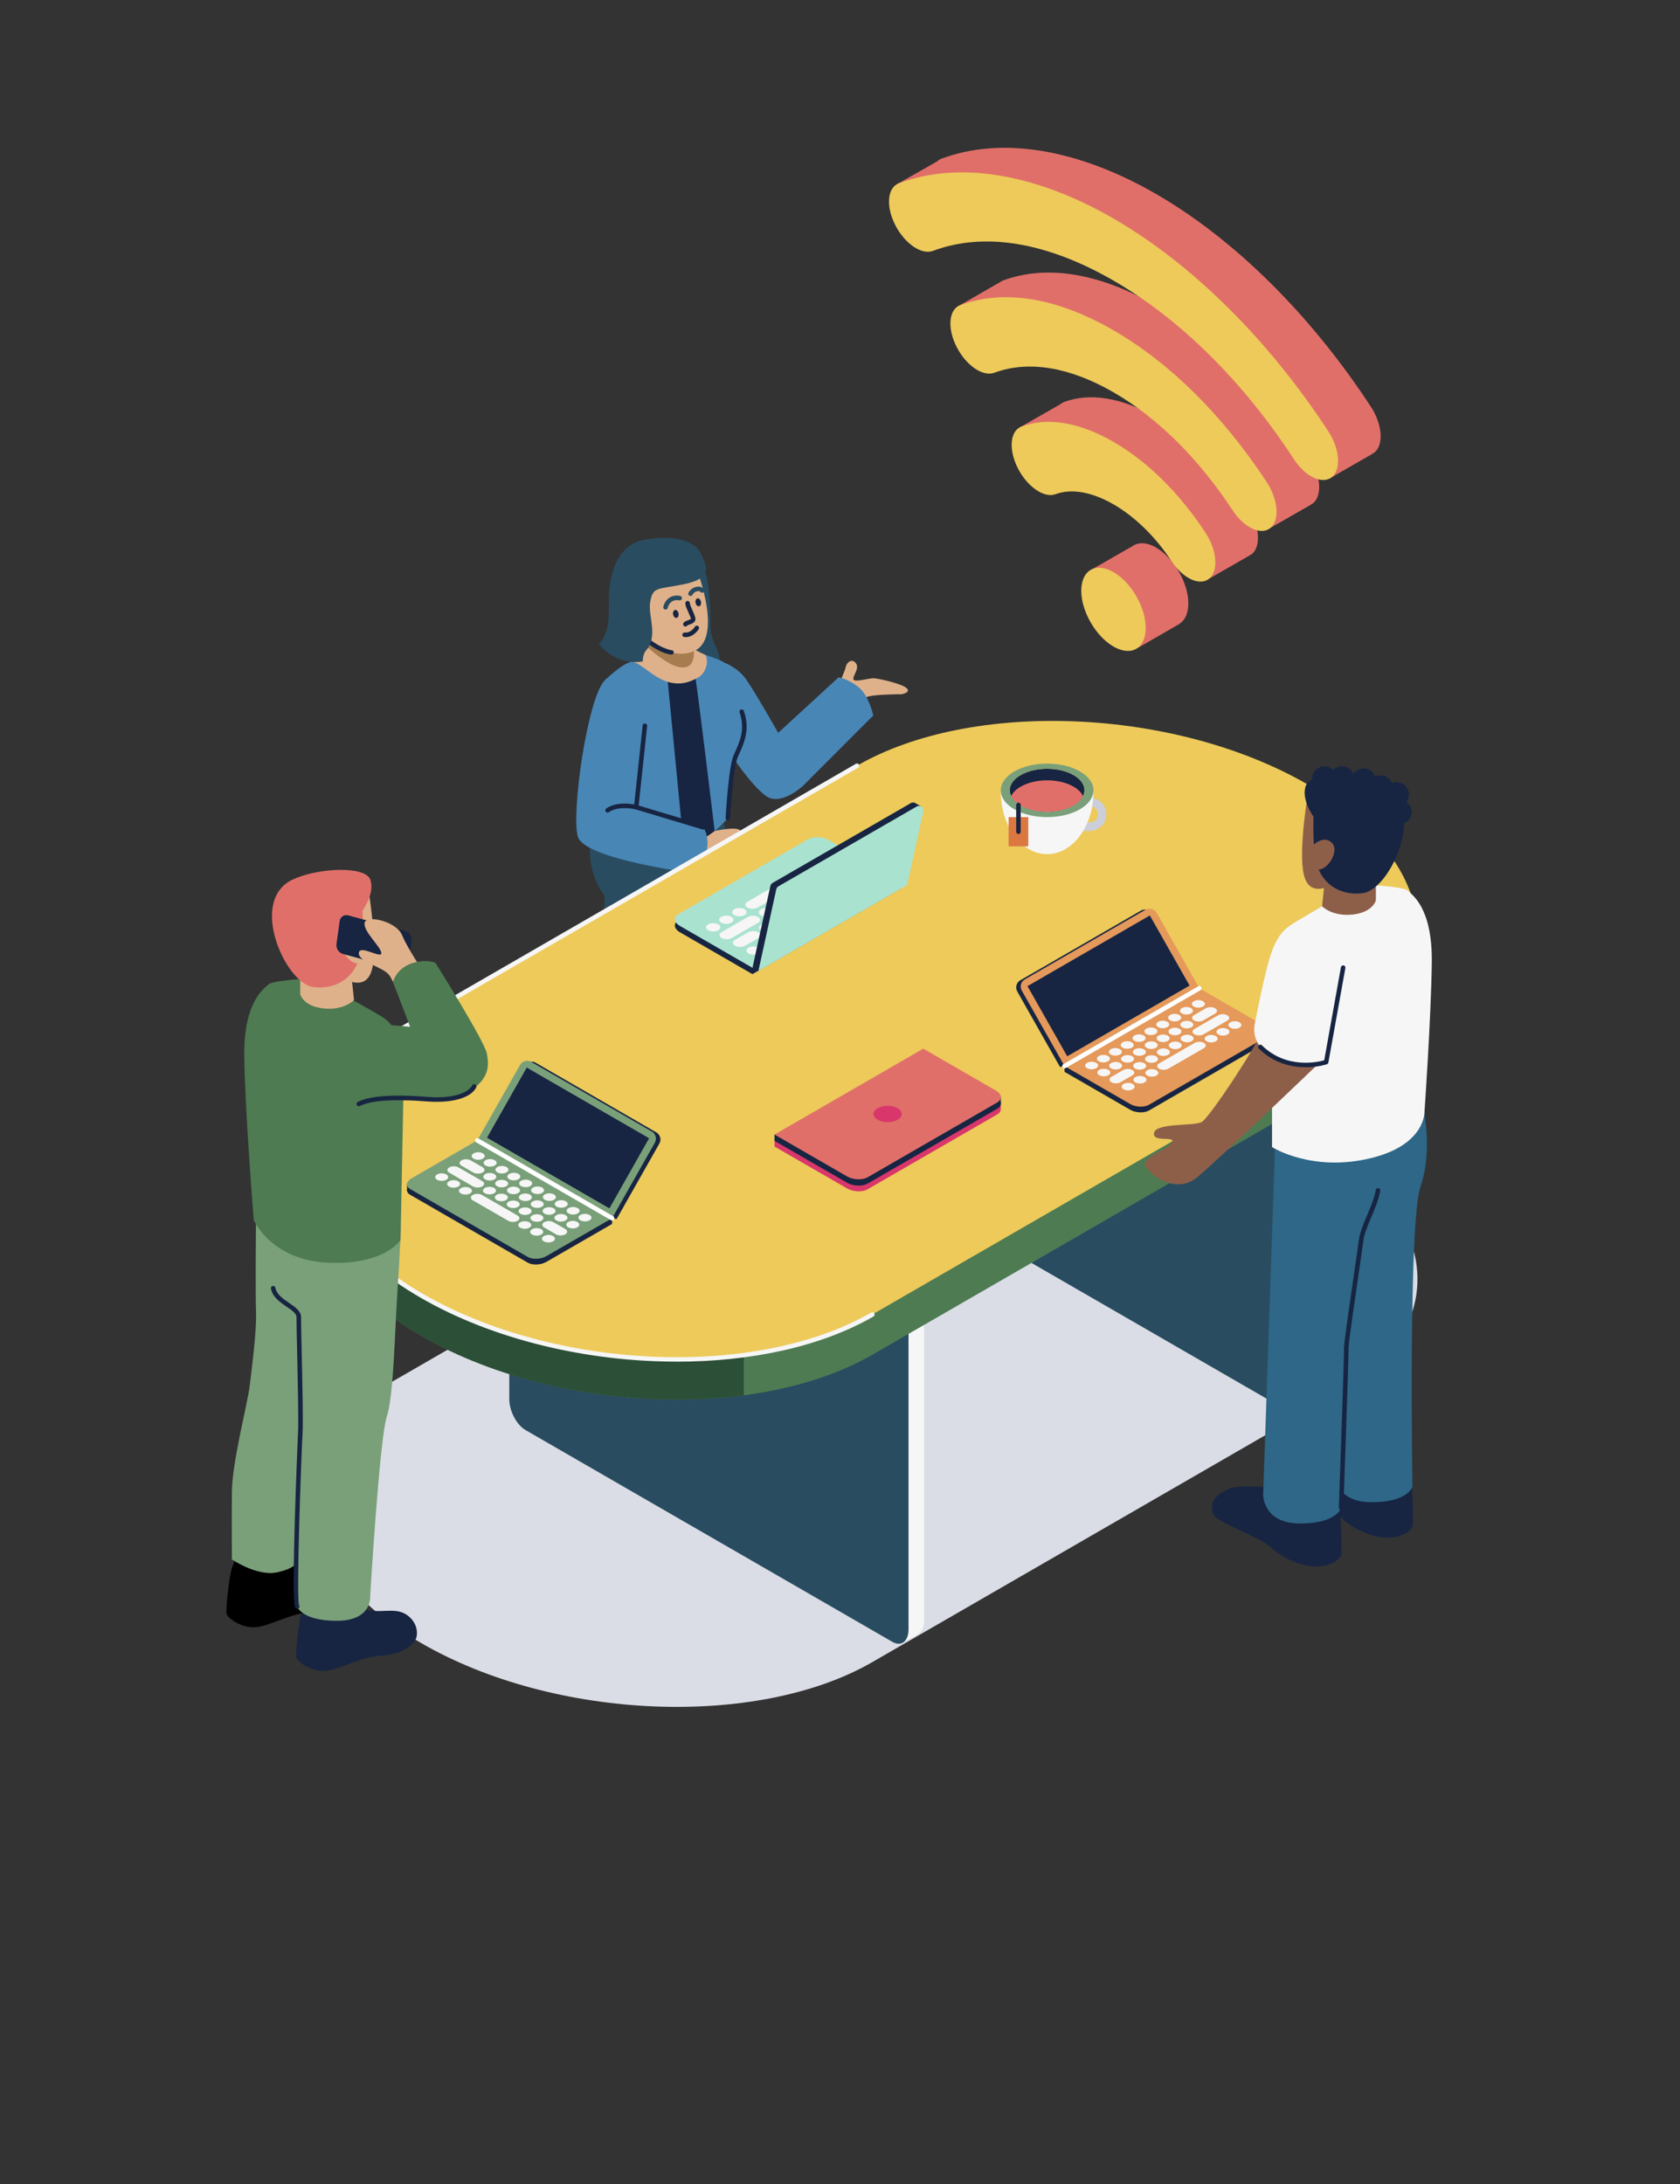 <?xml version="1.0" encoding="UTF-8"?>
<svg xmlns="http://www.w3.org/2000/svg" viewBox="0 0 500 650">
  <rect x="0" y="0" width="500" height="650" fill="#333333" stroke="none"/>
  <defs>
    <style>
      .cls-1 {
        fill: #f6f6f6;
      }

      .cls-2 {
        fill: #e5995a;
      }

      .cls-3 {
        fill: #fff;
      }

      .cls-4 {
        fill: #edca5a;
      }

      .cls-5 {
        fill: #8d5f49;
      }

      .cls-6 {
        fill: #a77d4f;
      }

      .cls-7 {
        fill: #aae2d0;
      }

      .cls-8 {
        fill: #d9376b;
      }

      .cls-9 {
        fill: #cccfd9;
      }

      .cls-10 {
        fill: #db7842;
      }

      .cls-11 {
        fill: #e16f69;
      }

      .cls-12 {
        fill: #dfb18a;
      }

      .cls-13 {
        fill: #172542;
      }

      .cls-14 {
        fill: #4886b6;
      }

      .cls-15 {
        fill: #2c4f37;
      }

      .cls-16 {
        fill: #294c60;
      }

      .cls-17 {
        fill: #2e6787;
      }

      .cls-18 {
        fill: #4e7b52;
      }

      .cls-19 {
        fill: #7aa07a;
      }

      .cls-20 {
        fill: #dadde5;
        mix-blend-mode: multiply;
      }

      .cls-21 {
        isolation: isolate;
      }
    </style>
  </defs>
  <g class="cls-21">
    <g id="Layer_1" data-name="Layer 1">
      <g>
        <g>
          <path class="cls-12" d="M252.77,210.25l4.69-2.57s.56-.66,5.14-.89c4.58-.23,5.63-.15,5.63-.15,0,0,2.98-.45,1.64-1.79-1.34-1.34-8.13-2.87-9.69-2.98-1.56-.11-5.85,1.32-6.18,.32s1.95-3.26,.72-4.82-2.79-.15-3.01,1.14c-.22,1.29-3,7.38-3.48,7.72-.47,.33,4.55,4.02,4.55,4.02Z"/>
          <path class="cls-14" d="M214.17,196.69s4.95,1.4,7.76,5.32,9.67,16.1,9.67,16.1l17.98-16.53s3.19,.57,6.13,3.09c2.94,2.52,4.19,8.27,4.19,8.27l-20.88,20.91s-6.72,6.35-11.21,2.95c-4.48-3.4-9.95-11.81-9.95-11.81l-3.69-28.3Z"/>
          <path class="cls-13" d="M184.38,330.82c.59,8.62,.44,14.8,1.14,18.75,.71,3.95,2.12,2.67,.47,6.04-1.65,3.37-5.04,3.3-8.37,1.27-3.34-2.03-7.53-3.81-8.07-9.36s-3.49-10.04-3.49-14,7.15-11.95,7.15-11.95l11.18,9.25Z"/>
          <path class="cls-13" d="M225.9,355.19c2.16,4.99,5.82,7.52,10.95,9.33s5.55,7.48,5.34,9.8-2.94,5.04-9.67,3.15c-6.72-1.89-10.66-5.53-14.79-6.55-4.13-1.02-7.35-4.28-7.35-4.28,0,0-1.21-6.52,.59-14.24,1.8-7.72,14.93,2.79,14.93,2.79Z"/>
          <path class="cls-16" d="M214.83,243.03l14.25,50.05s1.93,5,1.31,13.9c-.61,8.9-.67,52.24-.67,52.24,0,0-4.47,6.6-12.67,4-8.2-2.6-8.62-6.76-8.62-6.76l-.57-45.61s-1.23-13.2-4.51-17.65c-3.28-4.45-16.29-34.52-16.29-34.52l27.75-15.65Z"/>
          <path class="cls-16" d="M207.74,250.01c-.07,2.84-2.44,47.09-6.99,55.59-4.55,8.5-15.23,30.47-15.23,30.47,0,0-6.61,3.04-11.78-1.17-5.17-4.2-5.31-9.25-5.31-9.25l10.13-23.96s1.22-4.48,1.15-7.29c-.07-2.8,.24-27.83,.24-27.83,0,0-6.06-6.84-3.96-18.27,2.1-11.43,31.73,1.7,31.73,1.7Z"/>
          <path class="cls-16" d="M209.37,169.46c1.86,2.2,1.98,11.76,2.08,17.04,.1,5.29,4.2,8.62,2.15,11.77-2.05,3.14-9.83,.39-9.83,.39l-4.71-30.34,10.3,1.13Z"/>
          <path class="cls-12" d="M203.3,189.29c.38,2.54,3.38,4.18,6.57,5.59,3.2,1.41,2.46,13.61,2.46,13.61l-20.4,7.5s-5.55-16.5-4.79-16.79,1.69-12.22,1.69-12.22l14.46,2.3Z"/>
          <path class="cls-14" d="M179.97,202.49s.47,40.52,1.62,42.58c1.14,2.08,13.74,6.14,20.6,6.78,2.35,.21,4.76-.68,6.95-1.97,1.3-.75,2.51-1.66,3.56-2.54,2.37-1.98,3.94-3.84,3.94-3.84,0,0,.83-15.06,2.35-18.49,1.53-3.43,3.76-7.52,1.78-13.23-1.99-5.7-4.34-14.16-5.72-14.91-1.37-.74-5.15-1.99-5.15-1.99,1.21,1.89,.11,5.33-1.79,6.54-.37,.24-.72,.44-1.07,.63-3.12,1.66-5.87,1.65-8.28,.9-4.6-1.43-7.97-5.58-10.42-5.94-2.39-.34-8.35,5.48-8.35,5.48Z"/>
          <path class="cls-12" d="M207.96,248.2c5.72-1.05,13.37-2.97,12.54,0-.82,2.97-6.57,1.93-6.24,2.97,.33,1.05,7.96-.3,9.01,1.94s-3.84,9.1-8.81,8.19c-4.97-.91-11.1-2.92-11.1-2.92l4.6-10.18Z"/>
          <path class="cls-6" d="M206.62,191.34c-.16,3.57,.43,7.78-4.17,7.25-4.6-.53-12.36-8.41-12.36-8.41l16.53,1.16Z"/>
          <path class="cls-12" d="M207.58,170.07s7.62,19.86-.97,23.68c-8.59,3.82-17.78-7.07-17.78-7.07l2.5-18.77,16.25,2.16Z"/>
          <path class="cls-13" d="M209.13,249.88l-5.76,.83-4.62-47.77c2.41,.75,5.15,.77,8.28-.9,1,6.58,4.69,37.16,5.67,45.29l-3.56,2.54Z"/>
          <path class="cls-14" d="M189.81,205.66c5.04,2.2,3.06,12.77,2.05,21.68-1.02,8.9-2.5,12.9-2.5,12.9l19.92,5.99s2.04,2.48,.99,7.25c-1.05,4.77-3.91,6.39-3.91,6.39,0,0-32.29-4.14-34.36-10.8-2.08-6.66,2.78-41.18,7.97-46.57,3.72-3.86,9.84,3.16,9.84,3.16Z"/>
          <path class="cls-13" d="M209.28,246.9c-.06,0-.13,0-.19-.03l-19.92-5.99s-4.95-1.25-7.96,.84c-.3,.21-.73,.14-.94-.17-.21-.31-.13-.73,.17-.94,3.52-2.44,8.86-1.09,9.09-1.03l19.95,5.99c.36,.11,.56,.48,.45,.84-.09,.29-.36,.48-.64,.48Z"/>
          <path class="cls-13" d="M216.63,244.18h-.04c-.37-.02-.66-.34-.64-.71,.04-.62,.85-15.22,2.4-18.72l.37-.81c1.47-3.24,3.14-6.91,1.39-11.92-.12-.35,.06-.73,.41-.86,.34-.12,.73,.06,.86,.41,1.93,5.52,.06,9.62-1.44,12.92l-.36,.8c-1.46,3.28-2.28,18.1-2.29,18.25-.02,.36-.32,.64-.67,.64Z"/>
          <path class="cls-13" d="M199.81,194.81c-1.63,0-7.04-2.13-10.28-6.73-.21-.3-.14-.73,.16-.94,.3-.21,.72-.14,.94,.16,3.27,4.64,8.37,6.12,9.12,6.2,.24-.03,.52,.07,.66,.3,.2,.32,.11,.73-.21,.93-.08,.05-.21,.08-.39,.08Z"/>
          <path class="cls-16" d="M178.3,191.84c4.75,5.32,9.89,5.55,12.99,5.01,.04-1.2,.24-2.24,.81-3.02,0,0-.01,0-.01-.01,4.06-4.49,.66-10.42,1.43-14.7,.83-4.63,2.04-3.6,10.05-5.25,8.01-1.66,7.54-4.74,4.27-10.37,0,0-3.44-5.06-15.9-2.9-8.97,1.56-10.75,11.54-10.75,18.55,0,5.62,.24,8.4-2.89,12.69Z"/>
          <path class="cls-13" d="M185.99,335.79c-.1,0-.2-.02-.3-.07-.33-.16-.47-.57-.3-.9,.11-.22,11-22.23,14.19-28.44,3.12-6.07,3.75-14.28,3.76-14.36v-28.07c0-.37,.3-.67,.67-.67s.67,.3,.67,.67v28.12c-.03,.39-.66,8.61-3.91,14.93-3.18,6.2-14.07,28.2-14.18,28.42-.12,.24-.36,.38-.6,.38Z"/>
          <path class="cls-13" d="M189.35,240.91s-.05,0-.07,0c-.37-.04-.64-.37-.6-.74l2.58-24.24c.04-.37,.29-.66,.74-.6,.37,.04,.64,.37,.6,.74l-2.58,24.24c-.04,.34-.33,.6-.67,.6Z"/>
          <g>
            <path class="cls-13" d="M203.98,186.46c-.13,0-.27-.04-.39-.12-.31-.21-.38-.64-.16-.95,.28-.4,.78-.59,1.32-.78,.28-.11,.81-.3,.9-.44-.01-.21-.5-1.32-.8-1.98-.58-1.32-.94-2.16-.87-2.74,.04-.37,.33-.66,.75-.59,.37,.04,.63,.38,.59,.74,0,.3,.48,1.39,.77,2.05,.7,1.58,1.06,2.44,.8,3.05-.28,.66-1.02,.94-1.68,1.18-.24,.09-.6,.22-.69,.3-.13,.19-.33,.29-.54,.29Z"/>
            <path class="cls-13" d="M204.04,189.62c-.11,0-.23,0-.35-.02-.37-.03-.65-.36-.61-.73,.03-.37,.31-.65,.73-.61,1.87,.17,2.99-1.71,3-1.73,.19-.32,.61-.42,.92-.23,.32,.19,.43,.6,.23,.92-.06,.1-1.45,2.4-3.92,2.4Z"/>
            <ellipse class="cls-13" cx="201.14" cy="182.7" rx=".82" ry="1.2" transform="translate(-31 41.47) rotate(-10.93)"/>
            <ellipse class="cls-13" cx="207.83" cy="179.25" rx=".82" ry="1.2" transform="translate(-30.23 42.67) rotate(-10.93)"/>
            <path class="cls-16" d="M205.5,177.38c-.1,0-.2-.02-.3-.07-.33-.17-.47-.57-.3-.9,.49-.98,1.56-1.7,2.68-1.81,.81-.08,1.49,.19,1.9,.73,.23,.3,.17,.72-.13,.94-.29,.23-.72,.17-.94-.13-.18-.23-.55-.23-.7-.21-.56,.05-1.29,.44-1.6,1.07-.12,.24-.36,.37-.6,.37Z"/>
            <path class="cls-16" d="M198.07,181.41c-.06,0-.11,0-.17-.02-.36-.09-.57-.46-.48-.82,.87-3.28,3.68-3.54,5.04-3.21,.36,.09,.59,.45,.5,.81s-.45,.59-.81,.5c-.28-.06-2.7-.52-3.43,2.25-.08,.3-.35,.5-.65,.5Z"/>
          </g>
        </g>
        <g>
          <path class="cls-20" d="M259.63,494.67l139.15-80.34c34.23-19.76,29.89-54.6-9.63-77.42h0c-39.52-22.82-99.86-25.32-134.09-5.56l-139.15,80.34c-34.23,19.76-29.89,54.6,9.63,77.42h0c39.52,22.82,99.86,25.32,134.09,5.56Z"/>
          <g>
            <path class="cls-1" d="M270.2,373.41l-109.16-63.02c-2.65-1.53-4.83,.11-4.83,3.65v99.76c0,3.54,2.17,7.69,4.83,9.22l107.11,61.84,.82,3.49-.06,.4c.15-.11,4.22-2.35,4.22-2.35v-.02c1.14-.51,1.9-1.91,1.9-3.99v-99.76c0-3.54-2.17-7.69-4.83-9.22Z"/>
            <path class="cls-16" d="M265.56,488.63l-109.16-63.02c-2.65-1.53-4.83-5.68-4.83-9.22v-99.76c0-3.54,2.17-5.18,4.83-3.65l109.16,63.02c2.65,1.53,4.83,5.68,4.83,9.22v99.76c0,3.54-2.17,5.18-4.83,3.65Z"/>
          </g>
          <g>
            <path class="cls-1" d="M388.47,305.03l-109.16-63.02c-2.65-1.53-4.83,.11-4.83,3.65v99.76c0,3.54,2.17,7.69,4.83,9.22l107.11,61.84,.82,3.49-.06,.4c.15-.11,4.22-2.35,4.22-2.35v-.02c1.14-.51,1.9-1.91,1.9-3.99v-99.76c0-3.54-2.17-7.69-4.83-9.22Z"/>
            <path class="cls-16" d="M383.84,420.24l-109.16-63.02c-2.65-1.53-4.83-5.68-4.83-9.22v-99.76c0-3.54,2.17-5.18,4.83-3.65l109.16,63.02c2.65,1.53,4.83,5.68,4.83,9.22v99.76c0,3.54-2.17,5.18-4.83,3.65Z"/>
          </g>
          <path class="cls-18" d="M421.76,291.66v.02c-.92,11.72-8.46,22.83-22.99,31.19l-139.15,80.34c-10.68,6.16-23.91,10.16-38.25,12.06-6.46,.86-13.16,1.28-19.96,1.28-26.39,0-54.23-6.4-75.86-18.88-21-12.12-32.07-27.63-32.69-42.47h-.04v-16.66l4.5-.9c3.78-6.46,9.96-12.4,18.58-17.38l105.46-60.89,33.69-19.44c15.5-8.94,36.35-13.34,58.21-13.34,26.39,0,54.25,6.4,75.88,18.88,14.36,8.3,24.07,18.18,28.97,28.35l3.64-.72v13.78c.12,1.62,.12,3.22,0,4.8Z"/>
          <path class="cls-15" d="M221.37,259.35v155.92c-6.46,.86-13.16,1.28-19.96,1.28-26.39,0-54.23-6.4-75.86-18.88-21-12.12-32.07-27.63-32.69-42.47h-.04v-16.66l4.5-.9c3.78-6.46,9.96-12.4,18.58-17.38l105.46-60.89Z"/>
          <path class="cls-4" d="M259.63,391.21l139.15-80.34c34.23-19.76,29.89-54.6-9.63-77.42h0c-39.52-22.82-99.86-25.32-134.09-5.56l-139.15,80.34c-34.23,19.76-29.89,54.6,9.63,77.42h0c39.52,22.82,99.86,25.32,134.09,5.56Z"/>
          <path class="cls-1" d="M201.4,405.25c-26.5,0-54.44-6.44-76.2-19.01-21-12.13-33.05-28.31-33.05-44.4,0-13.32,8.32-25.46,23.43-34.18l139.15-80.34c.32-.19,.73-.07,.92,.25,.19,.32,.08,.73-.25,.92l-139.15,80.34c-14.67,8.47-22.75,20.2-22.75,33.02,0,15.59,11.8,31.35,32.38,43.23,39.44,22.77,99.29,25.26,133.41,5.56,.32-.19,.73-.08,.92,.25,.19,.32,.08,.73-.25,.92-15.64,9.03-36.6,13.45-58.56,13.45Z"/>
        </g>
        <g>
          <path class="cls-13" d="M195.33,337.02l-35.89-20.72c-1.17-.68-2.68-.27-3.34,.91l-12.71,22.45,38.79,22.9,1.33,.26,12.73-22.48c.66-1.17,.26-2.65-.9-3.32Z"/>
          <polygon class="cls-13" points="121.14 354.35 121.14 352.26 182.17 362.56 182.17 364.27 121.14 354.35"/>
          <path class="cls-19" d="M142.05,339.4l40.12,23.16,12.73-22.48c.66-1.17,.26-2.65-.9-3.32l-35.89-20.72c-1.17-.68-2.68-.27-3.34,.91l-12.71,22.45Z"/>
          <path class="cls-13" d="M157.06,375.79l-34.97-20.19c-1.42-.82-1.24-2.26,.4-3.2l19.56-11.29,40.12,23.16-19.56,11.29c-1.64,.95-4.13,1.05-5.55,.23Z"/>
          <path class="cls-19" d="M157.06,374.08l-34.97-20.19c-1.42-.82-1.24-2.26,.4-3.2l19.56-11.29,40.12,23.16-19.56,11.29c-1.64,.95-4.13,1.05-5.55,.23Z"/>
          <g>
            <path class="cls-1" d="M140.97,344.84c.76,.44,1.98,.44,2.73,0s.76-1.14,0-1.58-1.98-.44-2.74,0c-.76,.44-.76,1.14,0,1.58Z"/>
            <path class="cls-1" d="M144.5,346.88c.76,.44,1.98,.44,2.74,0s.76-1.14,0-1.58c-.76-.44-1.98-.44-2.73,0s-.76,1.14,0,1.58Z"/>
            <path class="cls-1" d="M150.76,347.34c-.76-.44-1.98-.44-2.74,0s-.76,1.14,0,1.58,1.98,.44,2.73,0c.76-.44,.76-1.14,0-1.58Z"/>
            <ellipse class="cls-1" cx="152.92" cy="350.17" rx="1.93" ry="1.12"/>
            <ellipse class="cls-1" cx="156.45" cy="352.2" rx="1.93" ry="1.12"/>
            <ellipse class="cls-1" cx="159.98" cy="354.24" rx="1.93" ry="1.12"/>
            <ellipse class="cls-1" cx="163.51" cy="356.28" rx="1.93" ry="1.12"/>
            <path class="cls-1" d="M168.41,357.53c-.76-.44-1.98-.44-2.74,0-.76,.44-.76,1.14,0,1.58,.76,.44,1.98,.44,2.73,0,.76-.44,.76-1.14,0-1.58Z"/>
            <path class="cls-1" d="M169.2,361.14c.76,.44,1.98,.44,2.74,0s.76-1.14,0-1.58c-.76-.44-1.98-.44-2.73,0s-.76,1.14,0,1.58Z"/>
            <path class="cls-1" d="M172.73,363.18c.76,.44,1.98,.44,2.73,0,.76-.44,.76-1.14,0-1.58-.76-.44-1.98-.44-2.74,0s-.76,1.14,0,1.58Z"/>
            <path class="cls-1" d="M137.35,346.93l3.53,2.04c.76,.44,1.98,.44,2.74,0,.76-.44,.76-1.14,0-1.58l-3.53-2.04c-.76-.44-1.98-.44-2.74,0-.76,.44-.76,1.14,0,1.58Z"/>
            <path class="cls-1" d="M147.14,349.43c-.76-.44-1.98-.44-2.74,0-.76,.44-.76,1.14,0,1.58,.76,.44,1.98,.44,2.73,0,.76-.44,.76-1.14,0-1.58Z"/>
            <ellipse class="cls-1" cx="149.3" cy="352.26" rx="1.93" ry="1.12"/>
            <ellipse class="cls-1" cx="152.83" cy="354.29" rx="1.93" ry="1.12"/>
            <ellipse class="cls-1" cx="156.36" cy="356.33" rx="1.93" ry="1.12"/>
            <ellipse class="cls-1" cx="159.89" cy="358.37" rx="1.93" ry="1.12"/>
            <path class="cls-1" d="M164.79,359.62c-.76-.44-1.98-.44-2.74,0-.76,.44-.76,1.14,0,1.58,.76,.44,1.98,.44,2.73,0s.76-1.14,0-1.58Z"/>
            <path class="cls-1" d="M165.58,363.23c.76,.44,1.98,.44,2.74,0s.76-1.14,0-1.58c-.76-.44-1.98-.44-2.73,0-.76,.44-.76,1.14,0,1.58Z"/>
            <path class="cls-1" d="M171.85,363.69c-.76-.44-1.98-.44-2.74,0s-.76,1.14,0,1.58c.76,.44,1.98,.44,2.73,0s.76-1.14,0-1.58Z"/>
            <path class="cls-1" d="M143.52,351.52l-7.06-4.08c-.76-.44-1.98-.44-2.74,0-.76,.44-.76,1.14,0,1.58l7.06,4.08c.76,.44,1.98,.44,2.73,0s.76-1.14,0-1.58Z"/>
            <ellipse class="cls-1" cx="145.68" cy="354.35" rx="1.93" ry="1.12"/>
            <ellipse class="cls-1" cx="149.21" cy="356.38" rx="1.93" ry="1.12"/>
            <ellipse class="cls-1" cx="152.74" cy="358.42" rx="1.93" ry="1.12"/>
            <ellipse class="cls-1" cx="156.27" cy="360.46" rx="1.93" ry="1.12"/>
            <path class="cls-1" d="M161.17,361.71c-.76-.44-1.98-.44-2.74,0-.76,.44-.76,1.14,0,1.58,.76,.44,1.98,.44,2.73,0s.76-1.14,0-1.58Z"/>
            <path class="cls-1" d="M168.23,365.78l-3.53-2.04c-.76-.44-1.98-.44-2.73,0s-.76,1.14,0,1.58l3.53,2.04c.76,.44,1.98,.44,2.73,0s.76-1.14,0-1.58Z"/>
            <path class="cls-1" d="M132.84,349.54c-.76-.44-1.98-.44-2.74,0-.76,.44-.76,1.14,0,1.58,.76,.44,1.98,.44,2.73,0s.76-1.14,0-1.58Z"/>
            <path class="cls-1" d="M136.37,351.57c-.76-.44-1.98-.44-2.73,0s-.76,1.14,0,1.58,1.98,.44,2.74,0c.76-.44,.76-1.14,0-1.58Z"/>
            <path class="cls-1" d="M139.9,353.61c-.76-.44-1.98-.44-2.74,0s-.76,1.14,0,1.58c.76,.44,1.98,.44,2.73,0,.76-.44,.76-1.14,0-1.58Z"/>
            <path class="cls-1" d="M154.02,361.76l-10.59-6.11c-.76-.44-1.98-.44-2.73,0s-.76,1.14,0,1.58l10.59,6.11c.76,.44,1.98,.44,2.73,0,.76-.44,.76-1.14,0-1.58Z"/>
            <path class="cls-1" d="M157.55,363.8c-.76-.44-1.98-.44-2.74,0-.76,.44-.76,1.14,0,1.58,.76,.44,1.98,.44,2.73,0s.76-1.14,0-1.58Z"/>
            <path class="cls-1" d="M161.08,365.84c-.76-.44-1.98-.44-2.73,0-.76,.44-.76,1.14,0,1.58s1.98,.44,2.74,0c.76-.44,.76-1.14,0-1.58Z"/>
            <path class="cls-1" d="M164.6,367.87c-.76-.44-1.98-.44-2.74,0s-.76,1.14,0,1.58c.76,.44,1.98,.44,2.73,0s.76-1.14,0-1.58Z"/>
          </g>
          <polygon class="cls-13" points="193.19 338.76 181.37 359.64 144.95 338.6 156.77 317.73 193.19 338.76"/>
          <path class="cls-3" d="M182.17,363.23c-.11,0-.23-.03-.34-.09l-40.12-23.16c-.32-.19-.43-.6-.25-.92,.19-.32,.59-.43,.92-.25l40.12,23.16c.32,.19,.43,.6,.25,.92-.13,.21-.35,.34-.58,.34Z"/>
        </g>
        <g>
          <path class="cls-8" d="M297.86,330.01s0-.04,0-.06v-1.96l-1.37,.23s-.07-.05-.12-.08l-21.58-12.46-39.66,22.9-4.61,.78v1.88l21.58,12.46c1.81,1.05,4.55,1.16,6.12,.25l38.59-22.28c.65-.37,.98-.86,1.03-1.38h.01v-.28Z"/>
          <polygon class="cls-13" points="297.86 328.6 297.86 326.29 230.51 337.66 230.51 339.55 297.86 328.6"/>
          <path class="cls-13" d="M258.22,352.26l38.59-22.28c1.57-.91,1.37-2.49-.44-3.54l-21.58-12.46-44.28,25.56,21.58,12.46c1.81,1.05,4.55,1.16,6.12,.25Z"/>
          <path class="cls-11" d="M258.22,350.38l38.59-22.28c1.57-.91,1.37-2.49-.44-3.54l-21.58-12.46-44.28,25.56,21.58,12.46c1.81,1.05,4.55,1.16,6.12,.25Z"/>
          <ellipse class="cls-8" cx="264.19" cy="331.54" rx="4.22" ry="2.44"/>
        </g>
        <g>
          <path class="cls-13" d="M303.66,291.75l35.89-20.72c1.17-.68,2.68-.27,3.34,.91l12.71,22.45-38.79,22.9-1.33,.26-12.73-22.48c-.66-1.17-.26-2.65,.9-3.32Z"/>
          <polygon class="cls-13" points="377.84 309.08 377.84 306.99 316.82 317.29 316.82 319 377.84 309.08"/>
          <path class="cls-2" d="M344.23,271.68c-.67-1.18-2.17-1.59-3.34-.91l-35.89,20.72c-1.16,.67-1.56,2.15-.9,3.32l12.73,22.48,40.12-23.16-12.71-22.45Z"/>
          <path class="cls-13" d="M341.93,330.52l34.97-20.19c1.42-.82,1.24-2.26-.4-3.2l-19.56-11.29-40.12,23.16,19.56,11.29c1.64,.95,4.13,1.05,5.55,.23Z"/>
          <path class="cls-2" d="M341.93,328.81l34.97-20.19c1.42-.82,1.24-2.26-.4-3.2l-19.56-11.29-40.12,23.16,19.56,11.29c1.64,.95,4.13,1.05,5.55,.23Z"/>
          <g>
            <path class="cls-1" d="M358.02,299.57c-.76,.44-1.98,.44-2.73,0s-.76-1.14,0-1.58c.76-.44,1.98-.44,2.74,0s.76,1.14,0,1.58Z"/>
            <path class="cls-1" d="M354.49,301.61c-.76,.44-1.98,.44-2.74,0-.76-.44-.76-1.14,0-1.58,.76-.44,1.98-.44,2.73,0,.76,.44,.76,1.14,0,1.58Z"/>
            <path class="cls-1" d="M348.23,302.07c.76-.44,1.98-.44,2.74,0,.76,.44,.76,1.14,0,1.58s-1.98,.44-2.73,0c-.76-.44-.76-1.14,0-1.58Z"/>
            <ellipse class="cls-1" cx="346.06" cy="304.9" rx="1.93" ry="1.12"/>
            <ellipse class="cls-1" cx="342.53" cy="306.93" rx="1.93" ry="1.12"/>
            <ellipse class="cls-1" cx="339.01" cy="308.97" rx="1.93" ry="1.12"/>
            <ellipse class="cls-1" cx="335.48" cy="311.01" rx="1.93" ry="1.12"/>
            <path class="cls-1" d="M330.58,312.26c.76-.44,1.98-.44,2.74,0,.76,.44,.76,1.14,0,1.58-.76,.44-1.98,.44-2.73,0s-.76-1.14,0-1.58Z"/>
            <path class="cls-1" d="M329.78,315.87c-.76,.44-1.98,.44-2.74,0-.76-.44-.76-1.14,0-1.58,.76-.44,1.98-.44,2.73,0,.76,.44,.76,1.14,0,1.58Z"/>
            <path class="cls-1" d="M326.25,317.91c-.76,.44-1.98,.44-2.73,0s-.76-1.14,0-1.58c.76-.44,1.98-.44,2.74,0,.76,.44,.76,1.14,0,1.58Z"/>
            <path class="cls-1" d="M361.64,301.66l-3.53,2.04c-.76,.44-1.98,.44-2.74,0-.76-.44-.76-1.14,0-1.58l3.53-2.04c.76-.44,1.98-.44,2.74,0s.76,1.14,0,1.58Z"/>
            <path class="cls-1" d="M351.85,304.16c.76-.44,1.98-.44,2.74,0,.76,.44,.76,1.14,0,1.58-.76,.44-1.98,.44-2.73,0-.76-.44-.76-1.14,0-1.58Z"/>
            <ellipse class="cls-1" cx="349.69" cy="306.99" rx="1.93" ry="1.12"/>
            <ellipse class="cls-1" cx="346.16" cy="309.02" rx="1.93" ry="1.12"/>
            <ellipse class="cls-1" cx="342.63" cy="311.06" rx="1.93" ry="1.12"/>
            <ellipse class="cls-1" cx="339.1" cy="313.1" rx="1.93" ry="1.12"/>
            <path class="cls-1" d="M334.2,314.35c.76-.44,1.98-.44,2.74,0s.76,1.14,0,1.58c-.76,.44-1.98,.44-2.73,0-.76-.44-.76-1.14,0-1.58Z"/>
            <path class="cls-1" d="M333.41,317.97c-.76,.44-1.98,.44-2.74,0s-.76-1.14,0-1.58,1.98-.44,2.73,0c.76,.44,.76,1.14,0,1.58Z"/>
            <path class="cls-1" d="M327.14,318.42c.76-.44,1.98-.44,2.74,0,.76,.44,.76,1.14,0,1.58s-1.98,.44-2.73,0c-.76-.44-.76-1.14,0-1.58Z"/>
            <path class="cls-1" d="M355.47,306.25l7.06-4.08c.76-.44,1.98-.44,2.74,0s.76,1.14,0,1.58l-7.06,4.08c-.76,.44-1.98,.44-2.73,0s-.76-1.14,0-1.58Z"/>
            <ellipse class="cls-1" cx="353.31" cy="309.08" rx="1.93" ry="1.12"/>
            <ellipse class="cls-1" cx="349.78" cy="311.12" rx="1.93" ry="1.12"/>
            <ellipse class="cls-1" cx="346.25" cy="313.15" rx="1.93" ry="1.12"/>
            <ellipse class="cls-1" cx="342.72" cy="315.19" rx="1.93" ry="1.12"/>
            <path class="cls-1" d="M337.82,316.44c.76-.44,1.98-.44,2.74,0s.76,1.14,0,1.58c-.76,.44-1.98,.44-2.73,0s-.76-1.14,0-1.58Z"/>
            <path class="cls-1" d="M330.76,320.51l3.53-2.04c.76-.44,1.98-.44,2.73,0,.76,.44,.76,1.14,0,1.58l-3.53,2.04c-.76,.44-1.98,.44-2.73,0-.76-.44-.76-1.14,0-1.58Z"/>
            <path class="cls-1" d="M366.15,304.27c.76-.44,1.98-.44,2.74,0,.76,.44,.76,1.14,0,1.58-.76,.44-1.98,.44-2.73,0s-.76-1.14,0-1.58Z"/>
            <path class="cls-1" d="M362.62,306.3c.76-.44,1.98-.44,2.73,0s.76,1.14,0,1.58-1.98,.44-2.74,0-.76-1.14,0-1.58Z"/>
            <path class="cls-1" d="M359.09,308.34c.76-.44,1.98-.44,2.74,0s.76,1.14,0,1.58c-.76,.44-1.98,.44-2.73,0-.76-.44-.76-1.14,0-1.58Z"/>
            <path class="cls-1" d="M344.97,316.49l10.59-6.11c.76-.44,1.98-.44,2.73,0,.76,.44,.76,1.14,0,1.58l-10.59,6.11c-.76,.44-1.98,.44-2.73,0-.76-.44-.76-1.14,0-1.58Z"/>
            <path class="cls-1" d="M341.44,318.53c.76-.44,1.98-.44,2.74,0,.76,.44,.76,1.14,0,1.58-.76,.44-1.98,.44-2.73,0s-.76-1.14,0-1.58Z"/>
            <path class="cls-1" d="M337.91,320.57c.76-.44,1.98-.44,2.73,0,.76,.44,.76,1.14,0,1.58s-1.98,.44-2.74,0c-.76-.44-.76-1.14,0-1.58Z"/>
            <path class="cls-1" d="M334.38,322.61c.76-.44,1.98-.44,2.74,0,.76,.44,.76,1.14,0,1.58-.76,.44-1.98,.44-2.73,0-.76-.44-.76-1.14,0-1.58Z"/>
          </g>
          <polygon class="cls-13" points="305.8 293.49 317.62 314.37 354.04 293.33 342.21 272.46 305.8 293.49"/>
          <path class="cls-3" d="M316.82,317.96c-.23,0-.46-.12-.58-.34-.19-.32-.08-.73,.25-.92l40.12-23.16c.32-.19,.73-.07,.92,.25,.19,.32,.08,.73-.25,.92l-40.12,23.16c-.11,.06-.22,.09-.34,.09Z"/>
        </g>
        <g>
          <path class="cls-13" d="M201.92,273.93l38.59-22.28c1.57-.91,4.31-.79,6.12,.25l17.56,10.14,4.02,.44v1.88s-44.28,25.56-44.28,25.56l-21.58-12.46c-1.81-1.05-2.01-2.63-.44-3.54Z"/>
          <path class="cls-7" d="M240.52,249.76l-38.59,22.28c-1.57,.91-1.37,2.49,.44,3.54l21.58,12.46,44.28-25.56-21.58-12.46c-1.81-1.05-4.55-1.16-6.12-.25Z"/>
          <g>
            <path class="cls-1" d="M222.76,282.03c.83-.48,2.18-.48,3.02,0,.83,.48,.83,1.26,0,1.74-.83,.48-2.19,.48-3.02,0-.83-.48-.83-1.26,0-1.74Z"/>
            <path class="cls-1" d="M226.65,279.78c.83-.48,2.18-.48,3.02,0,.83,.48,.83,1.26,0,1.74s-2.18,.48-3.02,0-.83-1.26,0-1.74Z"/>
            <path class="cls-1" d="M233.56,279.27c-.83,.48-2.19,.48-3.02,0-.83-.48-.83-1.26,0-1.74,.83-.48,2.18-.48,3.02,0s.83,1.26,0,1.74Z"/>
            <ellipse class="cls-1" cx="235.95" cy="276.15" rx="2.13" ry="1.23"/>
            <ellipse class="cls-1" cx="239.85" cy="273.91" rx="2.13" ry="1.23"/>
            <ellipse class="cls-1" cx="243.74" cy="271.66" rx="2.13" ry="1.23"/>
            <ellipse class="cls-1" cx="247.64" cy="269.41" rx="2.13" ry="1.23"/>
            <path class="cls-1" d="M253.04,268.03c-.83,.48-2.19,.48-3.02,0-.83-.48-.83-1.26,0-1.74,.83-.48,2.18-.48,3.02,0s.83,1.26,0,1.74Z"/>
            <path class="cls-1" d="M253.92,264.04c.83-.48,2.18-.48,3.02,0s.83,1.26,0,1.74-2.18,.48-3.02,0-.83-1.26,0-1.74Z"/>
            <path class="cls-1" d="M257.81,261.79c.83-.48,2.18-.48,3.02,0s.83,1.26,0,1.74c-.83,.48-2.19,.48-3.02,0-.83-.48-.83-1.26,0-1.74Z"/>
            <path class="cls-1" d="M218.76,279.72l3.9-2.25c.83-.48,2.19-.48,3.02,0s.83,1.26,0,1.74l-3.9,2.25c-.83,.48-2.18,.48-3.02,0s-.83-1.26,0-1.74Z"/>
            <path class="cls-1" d="M229.57,276.97c-.83,.48-2.18,.48-3.02,0s-.83-1.26,0-1.74,2.18-.48,3.02,0,.83,1.26,0,1.74Z"/>
            <ellipse class="cls-1" cx="231.95" cy="273.85" rx="2.13" ry="1.23"/>
            <ellipse class="cls-1" cx="235.85" cy="271.6" rx="2.13" ry="1.23"/>
            <ellipse class="cls-1" cx="239.74" cy="269.35" rx="2.13" ry="1.23"/>
            <ellipse class="cls-1" cx="243.64" cy="267.1" rx="2.13" ry="1.23"/>
            <path class="cls-1" d="M249.04,265.72c-.83,.48-2.18,.48-3.02,0s-.83-1.26,0-1.74c.83-.48,2.18-.48,3.02,0s.83,1.26,0,1.74Z"/>
            <path class="cls-1" d="M249.92,261.73c.83-.48,2.19-.48,3.02,0,.83,.48,.83,1.26,0,1.74-.83,.48-2.18,.48-3.02,0s-.83-1.26,0-1.74Z"/>
            <path class="cls-1" d="M256.83,261.22c-.83,.48-2.18,.48-3.02,0s-.83-1.26,0-1.74,2.18-.48,3.02,0,.83,1.26,0,1.74Z"/>
            <path class="cls-1" d="M225.57,274.66l-7.79,4.5c-.83,.48-2.18,.48-3.02,0-.83-.48-.83-1.26,0-1.74l7.79-4.5c.83-.48,2.18-.48,3.02,0,.83,.48,.83,1.26,0,1.74Z"/>
            <ellipse class="cls-1" cx="227.96" cy="271.54" rx="2.13" ry="1.23"/>
            <ellipse class="cls-1" cx="231.85" cy="269.29" rx="2.13" ry="1.23"/>
            <ellipse class="cls-1" cx="235.75" cy="267.04" rx="2.13" ry="1.23"/>
            <ellipse class="cls-1" cx="239.64" cy="264.79" rx="2.13" ry="1.23"/>
            <path class="cls-1" d="M245.05,263.42c-.83,.48-2.18,.48-3.02,0-.83-.48-.83-1.26,0-1.74s2.18-.48,3.02,0c.83,.48,.83,1.26,0,1.74Z"/>
            <path class="cls-1" d="M252.84,258.92l-3.9,2.25c-.83,.48-2.18,.48-3.02,0-.83-.48-.83-1.26,0-1.74l3.9-2.25c.83-.48,2.18-.48,3.02,0,.83,.48,.83,1.26,0,1.74Z"/>
            <path class="cls-1" d="M213.78,276.85c-.83,.48-2.19,.48-3.02,0s-.83-1.26,0-1.74,2.18-.48,3.02,0c.83,.48,.83,1.26,0,1.74Z"/>
            <path class="cls-1" d="M217.68,274.6c-.83,.48-2.18,.48-3.02,0-.83-.48-.83-1.26,0-1.74s2.18-.48,3.02,0,.83,1.26,0,1.74Z"/>
            <path class="cls-1" d="M221.57,272.35c-.83,.48-2.19,.48-3.02,0-.83-.48-.83-1.26,0-1.74s2.18-.48,3.02,0,.83,1.26,0,1.74Z"/>
            <path class="cls-1" d="M237.16,263.36l-11.69,6.75c-.83,.48-2.18,.48-3.02,0-.83-.48-.83-1.26,0-1.74l11.69-6.75c.83-.48,2.18-.48,3.02,0,.83,.48,.83,1.26,0,1.74Z"/>
            <path class="cls-1" d="M241.05,261.11c-.83,.48-2.19,.48-3.02,0s-.83-1.26,0-1.74,2.18-.48,3.02,0c.83,.48,.83,1.26,0,1.74Z"/>
            <path class="cls-1" d="M244.95,258.86c-.83,.48-2.18,.48-3.02,0s-.83-1.26,0-1.74c.83-.48,2.18-.48,3.02,0s.83,1.26,0,1.74Z"/>
            <path class="cls-1" d="M248.84,256.61c-.83,.48-2.19,.48-3.02,0-.83-.48-.83-1.26,0-1.74,.83-.48,2.18-.48,3.02,0s.83,1.26,0,1.74Z"/>
          </g>
          <g>
            <polygon class="cls-13" points="223.97 287.94 225.71 288.95 274.11 240 272.39 239.02 223.97 287.94"/>
            <path class="cls-13" d="M271.08,239.02l-41.16,23.76c-.32,.19-.55,.5-.63,.87l-5.32,24.29,44.28-25.56,4.8-21.92c.25-1.13-.96-2.01-1.96-1.44Z"/>
            <path class="cls-7" d="M272.83,240.03l-41.16,23.76c-.32,.19-.55,.5-.63,.87l-5.32,24.29,44.28-25.56,4.8-21.92c.25-1.13-.96-2.01-1.96-1.44Z"/>
          </g>
        </g>
        <g>
          <path class="cls-13" d="M409.28,432.11c-6.9,3.73-17.61,.32-22.51,2.53-4.9,2.2-5.3,4.7-4.5,7.3,.8,2.6,14.41,7.1,17.21,10.01,2.8,2.9,9.3,5.9,13.81,5.7,4.5-.2,7.2-2.4,7.2-3.9,0-1.5,.2-16.43-2.1-20.92-2.3-4.49-9.1-.71-9.1-.71Z"/>
          <path class="cls-17" d="M423.72,330.33s.07,.34,.18,.97c.54,3.11,1.9,13.17-1.14,21.92-3.65,10.5-2.38,89.22-2.38,89.22,0,0-1.21,4.65-12.21,4.65-10.99,0-10.99-8.42-10.99-8.42l-1.61-101.88,11.55-10.92"/>
          <path class="cls-13" d="M388.03,440.68c-6.9,3.73-17.61,.32-22.51,2.53-4.9,2.2-5.3,4.7-4.5,7.3,.8,2.6,14.41,7.1,17.21,10.01,2.8,2.9,9.3,5.9,13.81,5.7,4.5-.2,7.2-2.4,7.2-3.9,0-1.5,.2-16.43-2.1-20.92s-9.1-.71-9.1-.71Z"/>
          <path class="cls-17" d="M407.63,334.26s.07,.34,.18,.97c.54,3.11,1.9,13.17-1.14,21.92-3.65,10.5-7.53,91.62-7.53,91.62,0,0-1.21,4.65-12.21,4.65-10.99,0-10.99-8.42-10.99-8.42l3.54-104.27,11.55-10.92"/>
          <path class="cls-13" d="M399.14,449.43h-.02c-.37-.01-.66-.32-.65-.7,.56-15.78,1.61-46,1.53-47.39-.06-1.17,1.27-10.42,3.01-22.4,.66-4.54,1.22-8.38,1.4-9.82,.29-2.28,1.36-4.82,2.5-7.52,1.06-2.51,2.16-5.11,2.55-7.43,.06-.37,.42-.61,.78-.55,.37,.06,.61,.41,.55,.78-.42,2.48-1.54,5.15-2.63,7.73-1.1,2.61-2.14,5.07-2.4,7.16-.18,1.44-.74,5.29-1.41,9.85-1.22,8.36-3.06,21-3,22.13,.1,1.8-1.47,45.65-1.53,47.52-.01,.36-.31,.65-.67,.65Z"/>
          <path class="cls-1" d="M404.82,263.19s12.76,.6,14.02,1.79c1.26,1.2,7.49,4.93,7.29,21.44-.21,16.51-2.16,44.25-2.16,44.25,0,0,.55,9.97-15.9,14-17.63,4.32-29.49-3.28-29.49-3.28v-53.42s.13-9.41,6.73-13.41c6.59-3.99,19.52-11.37,19.52-11.37Z"/>
          <path class="cls-5" d="M409.49,259.2v8.76s-.87,3.6-6.97,4.23c-6.1,.64-9.05-2.48-9.05-2.48l1.65-15.61,14.37,5.09Z"/>
          <path class="cls-5" d="M389.3,235.99s-2.96,17.19-1.25,24.34c1.71,7.15,7.98,3.39,11.52,1.67,3.54-1.71-1.48-22.72-1.48-22.72l-8.79-3.3Z"/>
          <path class="cls-13" d="M405.83,265.78c-5.8,.95-13.92-1.78-14.7-12.8-.43-6.05-.19-9.89-.19-9.89,0,0-3.84-5.22-2.28-9.3,1.56-4.08,15.46-3.48,22.98,0,13.38,6.19,2.31,30.66-5.81,31.99Z"/>
          <path class="cls-5" d="M390.47,251.82s3.38-3.51,5.9-1c2.52,2.51-1.59,9.02-4.79,7.82s-1.11-6.82-1.11-6.82Z"/>
          <path class="cls-5" d="M375.94,306.17c-2.25,5.81-16.06,26.49-18.26,27.76-2.2,1.27-13.62,.18-14.21,3.22-.59,3.04,6.39,.78,5.4,2.81-.99,2.03-8.84,4.43-8.02,6.84,.82,2.4,8.83,9.02,15.41,3.61,6.58-5.42,37.2-34.86,37.2-34.86l-17.53-9.37Z"/>
          <path class="cls-1" d="M373.37,305.04s-1.59,7.45,7.72,10.29c9.31,2.84,13.61,.76,13.61,.76l4.3-25.35s4.6-11.35-5.52-15.36c-10.12-4.01-13.88,3.78-15.76,10.26-1.88,6.48-4.34,19.39-4.34,19.39Z"/>
          <path class="cls-13" d="M388.57,317.62c-4.05,0-9.39-1.07-13.95-5.56-.27-.26-.27-.69,0-.95,.26-.27,.69-.27,.95,0,7.24,7.12,16.58,5.01,18.54,4.46l4.98-27.71c.07-.37,.43-.62,.78-.54,.37,.07,.61,.41,.54,.78l-5.06,28.12c-.04,.24-.21,.44-.44,.52-.05,.02-2.68,.9-6.34,.9Z"/>
          <circle class="cls-13" cx="415.67" cy="236.43" r="3.65"/>
          <circle class="cls-13" cx="410.85" cy="234.4" r="3.65"/>
          <circle class="cls-13" cx="405.83" cy="232.34" r="3.65"/>
          <circle class="cls-13" cx="399.42" cy="231.72" r="3.65"/>
          <circle class="cls-13" cx="394.17" cy="231.72" r="3.65"/>
          <circle class="cls-13" cx="416.5" cy="241.69" r="3.65"/>
        </g>
        <g>
          <path class="cls-13" d="M104.42,474.02c-.15,2.3,1.66,4.72,5.78,5.32,4.11,.6,7.86-.97,11.12,1.45,3.26,2.42,3.32,6.41,1.84,7.98-1.48,1.57-3.9,3.63-9.82,3.99-5.92,.36-11.73,3.87-16.08,4.47-4.35,.6-8.83-2.66-9.07-3.99s.73-11.73,1.81-14.15c1.09-2.42,1.09-7.74,1.09-7.74"/>
          <path d="M83.66,461.04c-.15,2.3,1.66,4.72,5.78,5.32,4.11,.6,7.86-.97,11.12,1.45,3.26,2.42,3.32,6.41,1.84,7.98-1.48,1.57-3.9,3.63-9.82,3.99s-11.73,3.87-16.08,4.47c-4.35,.6-8.83-2.66-9.07-3.99s.73-11.73,1.81-14.15c1.09-2.42,1.09-7.74,1.09-7.74"/>
          <path class="cls-19" d="M76.2,362.47c-.05,4.41-.21,22.3,0,28.12s-1.39,17.64-1.92,22.16c-.53,4.52-5.19,22.5-5.26,31.15-.07,8.66,0,20.21,0,20.21,0,0,7.49,5.11,13.4,3.85,5.91-1.26,5.95-3.23,5.95-3.23,0,0,17.13-72.6,17.13-73.35v-30.25"/>
          <path class="cls-19" d="M78.79,375.1c1.09,10.33,6.69,12.06,9.09,18.64,2.4,6.58,1.6,33.27,1.33,35.27-.27,2-1.07,38.28-1.07,42.18s.27,6.91,.27,6.91c0,0,1.28,4.28,11.85,4.28s9.91-7.29,9.91-7.29c0,0,2.79-46.82,4.92-53.34,2.13-6.53,2.38-25.55,3.19-37.31,.81-11.76,1.01-19.43,1.01-19.43l-39.62-2.83-.89,12.94Z"/>
          <path class="cls-13" d="M88.47,478.79c-.22,0-.45-.11-.59-.3-1.4-1.88,.8-51.78,.82-52.27,.18-3.26-.07-14.35-.26-23.27-.11-4.87-.2-9.08-.2-10.97,0-1.07-1.42-2.04-2.92-3.06-1.97-1.35-4.21-2.87-4.69-5.41-.07-.37,.17-.72,.54-.79,.38-.05,.72,.17,.79,.54,.38,1.99,2.28,3.29,4.13,4.55,1.8,1.23,3.51,2.39,3.51,4.18,0,1.88,.09,6.08,.2,10.94,.2,8.94,.45,20.06,.26,23.37-.41,7.35-1.94,49.15-1.04,51.47,.22,.3,.14,.68-.16,.91-.11,.08-.24,.12-.38,.12Z"/>
          <path class="cls-18" d="M92.82,291.14s-11.57,.6-12.83,1.79c-1.26,1.2-7.49,4.93-7.29,21.44,.21,16.51,2.82,48.74,2.82,48.74,0,0,5.05,11.86,21.97,12.69,16.92,.83,21.72-6.75,21.72-6.75l1.04-53.14s-.13-9.41-6.73-13.41c-6.59-3.99-20.71-11.37-20.71-11.37Z"/>
          <path class="cls-12" d="M89.34,287.14v8.76s.87,3.6,6.97,4.23c6.1,.64,9.05-2.48,9.05-2.48l-1.65-15.61-14.37,5.09Z"/>
          <path class="cls-12" d="M109.52,263.93s2.96,17.19,1.25,24.34c-1.71,7.15-7.98,3.39-11.52,1.67-3.54-1.71,1.48-22.72,1.48-22.72l8.79-3.3Z"/>
          <path class="cls-11" d="M93,293.72c5.8,.95,13.92-1.78,14.7-12.8,.43-6.05,.19-9.89,.19-9.89,0,0,3.84-5.22,2.28-9.3-1.56-4.08-15.46-3.48-22.98,0-13.38,6.19-2.31,30.66,5.81,31.99Z"/>
          <path class="cls-12" d="M108.35,279.76s-3.38-3.51-5.9-1c-2.52,2.51,1.59,9.02,4.79,7.82,3.19-1.2,1.11-6.82,1.11-6.82Z"/>
          <path class="cls-13" d="M121.53,286.83c-.18,1.28-1.34,2.05-2.59,1.71l-16.86-4.62c-1.25-.34-2.12-1.67-1.94-2.95l.95-6.82c.18-1.28,1.34-2.05,2.59-1.71l16.86,4.62c1.25,.34,2.12,1.67,1.94,2.95l-.95,6.82Z"/>
          <path class="cls-12" d="M124.6,310.73s-6.84-17.78-8.67-20.4-9.29-3.96-9.14-6.67c.15-2.71,6.91,1.89,6.7-.04s-5.23-6.23-5-8.86c.23-2.64,9.38-.62,11.11,3.44,1.73,4.06,5.91,10.36,7.93,13.22,2.02,2.85,15.11,17.31,15.15,25.34s-8.84,8.27-13.87,8.83c-5.03,.55-4.2-14.84-4.2-14.84Z"/>
          <path class="cls-18" d="M128.97,306.46s2.54-6.27,5.63,2.97c3.09,9.23,1.75,17.18,1.75,17.18l-25.83,1.39s-11.22,4.91-15.5-5.1c-4.28-10.01,3.21-15.13,9.64-17.19,6.43-2.06,24.32,.76,24.32,.76Z"/>
          <path class="cls-18" d="M124.34,312.19c.12-.56-7.39-19.98-7.39-19.98,0,0,1.06-3.95,5.45-5.45,4.39-1.5,7.2-.2,7.2-.2,0,0,14.68,23.42,15.3,27,.63,3.58,1.17,8.19-7.57,12.63-8.74,4.44-12.99-14.01-12.99-14.01Z"/>
          <path class="cls-13" d="M106.79,329.24c-.24,0-.47-.13-.6-.36-.17-.33-.05-.74,.28-.91,4.57-2.42,14.75-2,20.42-1.53,8.43,.7,12.61-1.41,13.63-3.41,.17-.33,.57-.47,.91-.3,.33,.17,.46,.57,.3,.91-1.61,3.18-7.35,4.77-14.94,4.15-9.39-.77-16.56-.27-19.68,1.38-.1,.05-.21,.08-.32,.08Z"/>
        </g>
        <g>
          <path class="cls-9" d="M324.32,247.3h-5.04c-2.73,0-4.95-2.22-4.95-4.95s2.22-4.95,4.95-4.95h5.04c2.73,0,4.95,2.22,4.95,4.95s-2.22,4.95-4.95,4.95Zm-5.04-7.4c-1.35,0-2.45,1.1-2.45,2.45s1.1,2.45,2.45,2.45h5.04c1.35,0,2.45-1.1,2.45-2.45s-1.1-2.45-2.45-2.45h-5.04Z"/>
          <path class="cls-1" d="M311.65,254.21c7.62,0,13.79-8.33,13.79-18.61h-27.58c0,10.28,6.17,18.61,13.79,18.61Z"/>
          <path class="cls-13" d="M322.34,236.96c-.48,1.03-1.43,2.01-2.83,2.81-4.34,2.5-11.4,2.5-15.74,0-1.39-.79-2.34-1.78-2.83-2.81-1.06-2.17-.12-4.59,2.83-6.27,4.34-2.52,11.4-2.52,15.74,0,2.94,1.68,3.89,4.1,2.83,6.27Z"/>
          <path class="cls-11" d="M322.34,236.96c-.48,1.03-1.43,2.01-2.83,2.81-4.34,2.5-11.4,2.5-15.74,0-1.39-.79-2.34-1.78-2.83-2.81,.46-1.05,1.41-2.01,2.83-2.83,4.34-2.52,11.4-2.52,15.74,0,1.41,.81,2.36,1.78,2.83,2.83Z"/>
          <path class="cls-19" d="M301.89,240.86c-5.38-3.11-5.38-8.16,0-11.27,5.38-3.11,14.13-3.11,19.51,0,5.38,3.11,5.38,8.16,0,11.27-5.38,3.11-14.13,3.11-19.51,0Zm17.62-10.18c-4.34-2.5-11.4-2.5-15.73,0-4.34,2.5-4.34,6.58,0,9.08,4.34,2.5,11.4,2.5,15.73,0,4.34-2.5,4.34-6.58,0-9.08Z"/>
          <rect class="cls-10" x="300.18" y="243.19" width="5.86" height="8.69"/>
          <path class="cls-13" d="M303.11,248.21c-.37,0-.67-.3-.67-.67v-7.98c0-.37,.3-.67,.67-.67s.67,.3,.67,.67v7.98c0,.37-.3,.67-.67,.67Z"/>
        </g>
      </g>
      <g>
        <g>
          <path class="cls-11" d="M344.09,162.97c-3.01-1.74-5.66-1.64-7.42-.14l-.03-.05-12.46,7.14,14.2,23.06,12.36-7.13c.08-.04,.15-.09,.23-.13l.2-.12-.02-.03c1.55-1.07,2.52-3.1,2.52-5.97,0-6.12-4.29-13.55-9.59-16.61Z"/>
          <path class="cls-11" d="M344.08,124.2c-10.15-5.86-19.62-7.44-27.39-4.56-.44,.17-.83,.41-1.18,.71h0s-12.1,6.91-12.1,6.91c0,0,21.58,17.4,22.87,17.29s26.66,10.13,26.77,10.92c.11,.8,6.85,16.73,6.85,16.73l12.11-6.95s-.02-.02-.02-.02c.2-.11,.41-.19,.59-.34,2.8-2.32,2.3-8.43-1.11-13.63-7.76-11.84-17.24-21.2-27.39-27.06Z"/>
          <path class="cls-11" d="M344.08,90.97c-16.82-9.71-32.59-12.3-45.61-7.48l-13.62,7.83,15.3,13.01s27.84,5.91,28.27,6.02,38.91,24.38,39.56,25.19c.64,.82,10.13,21.55,10.13,21.55l12.13-6.93s-.03-.05-.04-.06c.2-.11,.42-.18,.6-.33,2.8-2.32,2.3-8.42-1.11-13.63-13.02-19.85-28.79-35.48-45.61-45.19Zm0,18.46c1.53,.88,3.04,1.84,4.54,2.84-3.1-1.78-6.3-3.62-9.52-5.46,1.64,.78,3.3,1.65,4.98,2.62Z"/>
          <path class="cls-11" d="M407.99,121.04c-17.89-27.35-40.59-49.83-63.91-63.3-23.32-13.46-46.02-17.19-63.91-10.5-.48,.18-.89,.46-1.25,.8h-.02s-12.01,6.83-12.01,6.83l12.52,14.09s47.51,2.58,48.48,3.12c.97,.54,44.51,33,44.94,33.97,.43,.97,22.41,36.7,22.99,36.31,.58-.39,12.75-7.35,12.75-7.35l-.04-.06c.18-.1,.38-.16,.55-.3,2.81-2.31,2.32-8.41-1.09-13.62Z"/>
        </g>
        <g>
          <ellipse class="cls-4" cx="331.4" cy="181.35" rx="7.83" ry="13.56" transform="translate(-46.28 190) rotate(-30)"/>
          <path class="cls-4" d="M309.08,146.24c-2.31-1.33-4.6-3.81-6.18-6.94-2.8-5.56-2.3-11.09,1.11-12.35,7.76-2.88,17.23-1.3,27.39,4.56,10.15,5.86,19.62,15.22,27.39,27.06,3.41,5.2,3.91,11.31,1.11,13.63-2.8,2.33-7.84,0-11.25-5.21-9.75-14.86-24.75-23.53-34.49-19.91-1.49,.55-3.28,.2-5.07-.83Z"/>
          <path class="cls-4" d="M371.93,156.91c-1.79-1.03-3.58-2.75-5.07-5.02-10.13-15.44-22.39-27.59-35.47-35.14-13.08-7.55-25.35-9.56-35.47-5.81-3.41,1.27-8.45-2.21-11.25-7.77-2.8-5.56-2.3-11.09,1.11-12.35,13.02-4.82,28.79-2.24,45.61,7.48,16.82,9.71,32.59,25.34,45.61,45.19,3.41,5.2,3.91,11.31,1.11,13.63-1.58,1.31-3.87,1.14-6.18-.19Z"/>
          <path class="cls-4" d="M390.22,141.77c-1.79-1.03-3.59-2.76-5.08-5.04-15.25-23.32-33.84-41.72-53.74-53.22-19.9-11.49-38.49-14.55-53.74-8.84-3.4,1.27-8.44-2.19-11.25-7.75-2.81-5.55-2.32-11.09,1.09-12.37,17.89-6.69,40.59-2.96,63.91,10.5,23.32,13.47,46.02,35.94,63.91,63.3,3.41,5.21,3.89,11.31,1.09,13.62-1.58,1.3-3.87,1.13-6.17-.2Z"/>
        </g>
      </g>
    </g>
  </g>
</svg>